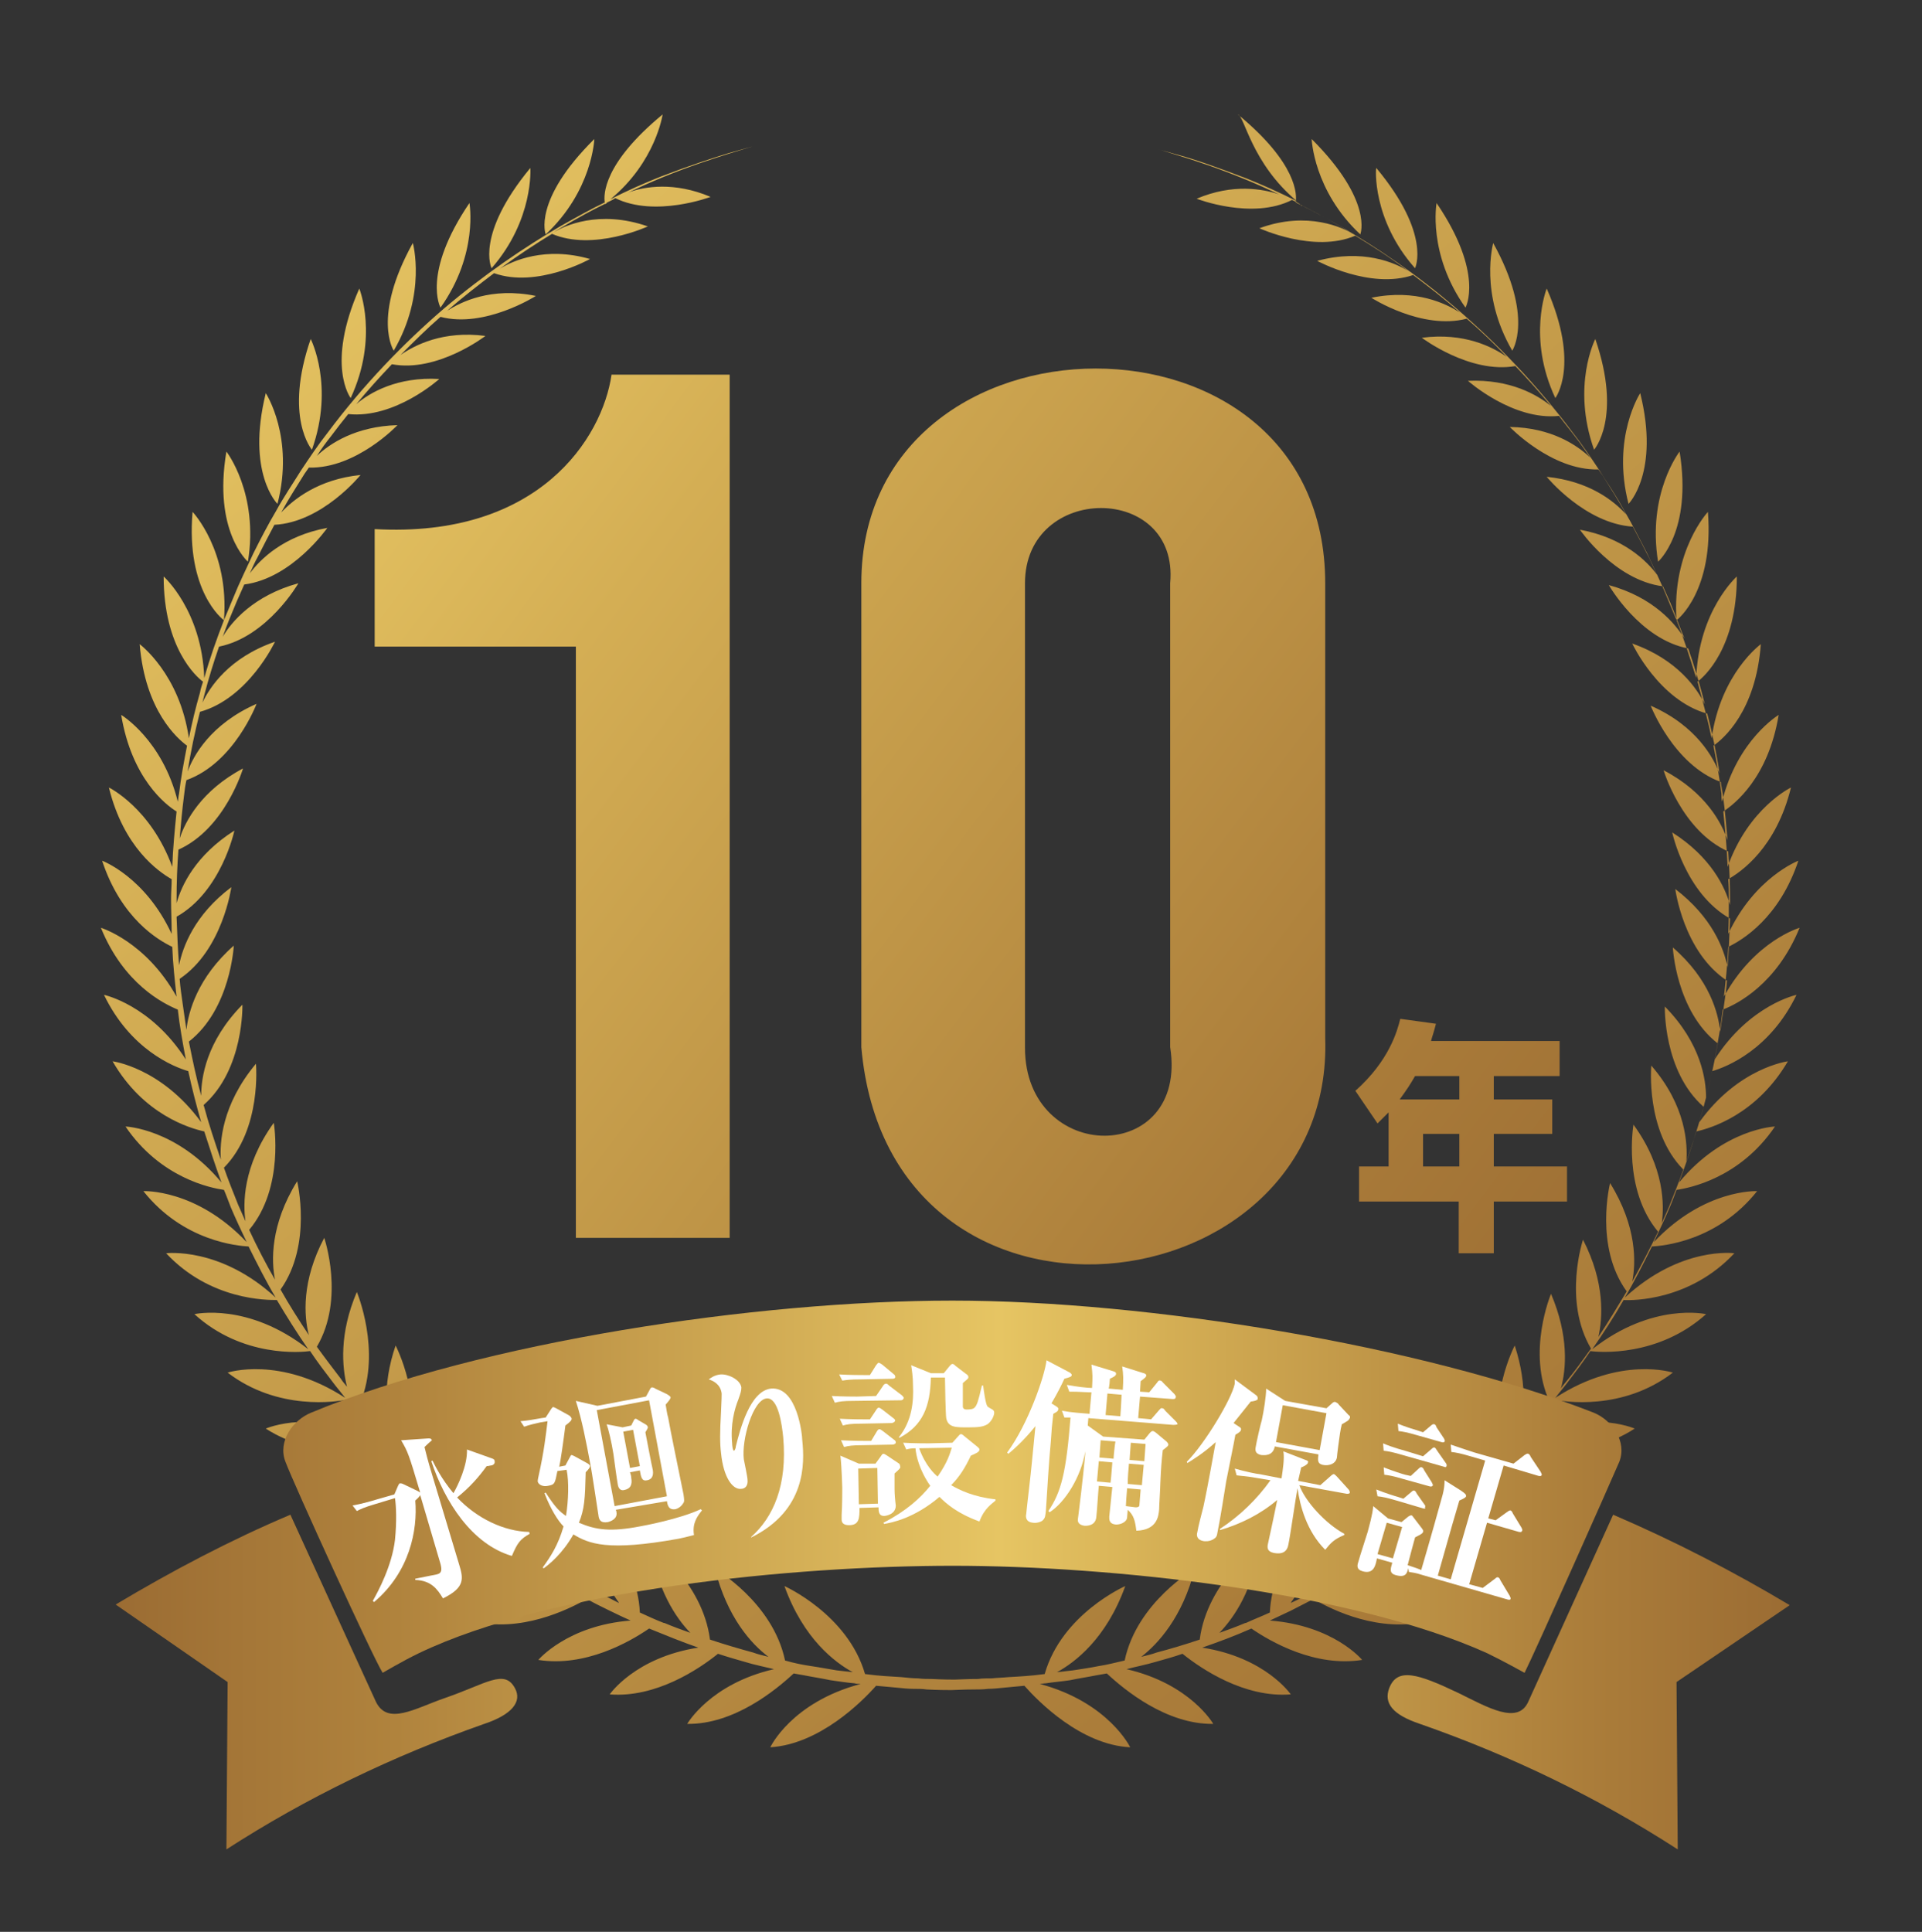 <?xml version="1.0" encoding="utf-8"?>
<!-- Generator: Adobe Illustrator 25.2.3, SVG Export Plug-In . SVG Version: 6.00 Build 0)  -->
<svg version="1.1" id="レイヤー_1" xmlns="http://www.w3.org/2000/svg" xmlns:xlink="http://www.w3.org/1999/xlink" x="0px"
	 y="0px" width="312.4px" height="314px" viewBox="0 0 312.4 314" style="enable-background:new 0 0 312.4 314;"
	 xml:space="preserve">
<rect x="0" y="0" width="312.4" height="314" fill="#333333" stroke="none"/>
<style type="text/css">
	.st0{clip-path:url(#SVGID_2_);fill:url(#SVGID_3_);}
	.st1{clip-path:url(#SVGID_5_);fill:url(#SVGID_6_);}
	.st2{clip-path:url(#SVGID_8_);fill:url(#SVGID_9_);}
	.st3{clip-path:url(#SVGID_11_);fill:url(#SVGID_12_);}
	.st4{clip-path:url(#SVGID_14_);fill:url(#SVGID_15_);}
	.st5{clip-path:url(#SVGID_17_);fill:url(#SVGID_18_);}
	.st6{clip-path:url(#SVGID_20_);fill:url(#SVGID_21_);}
	.st7{clip-path:url(#SVGID_23_);fill:url(#SVGID_24_);}
	.st8{clip-path:url(#SVGID_26_);fill:url(#SVGID_27_);}
	.st9{clip-path:url(#SVGID_29_);fill:url(#SVGID_30_);}
	.st10{clip-path:url(#SVGID_32_);fill:url(#SVGID_33_);}
	.st11{clip-path:url(#SVGID_35_);fill:url(#SVGID_36_);}
	.st12{clip-path:url(#SVGID_38_);fill:url(#SVGID_39_);}
	.st13{clip-path:url(#SVGID_41_);fill:url(#SVGID_42_);}
	.st14{clip-path:url(#SVGID_44_);fill:url(#SVGID_45_);}
	.st15{clip-path:url(#SVGID_47_);fill:url(#SVGID_48_);}
	.st16{clip-path:url(#SVGID_50_);fill:url(#SVGID_51_);}
	.st17{clip-path:url(#SVGID_53_);fill:url(#SVGID_54_);}
	.st18{clip-path:url(#SVGID_56_);fill:url(#SVGID_57_);}
	.st19{clip-path:url(#SVGID_59_);fill:url(#SVGID_60_);}
	.st20{clip-path:url(#SVGID_62_);fill:url(#SVGID_63_);}
	.st21{fill:#FFFFFF;}
</style>
<g>
	<g>
		<defs>
			<path id="SVGID_1_" d="M40.3,91.3c1.8-11.1-3.5-17.9-3.5-17.9C34.6,86.4,40.3,91.3,40.3,91.3"/>
		</defs>
		<clipPath id="SVGID_2_">
			<use xlink:href="#SVGID_1_"  style="overflow:visible;"/>
		</clipPath>
		
			<linearGradient id="SVGID_3_" gradientUnits="userSpaceOnUse" x1="-141.222" y1="572.607" x2="-140.085" y2="572.607" gradientTransform="matrix(213.462 246.087 246.087 -213.462 -110748.633 157040.281)">
			<stop  offset="0" style="stop-color:#E6C563"/>
			<stop  offset="0.216" style="stop-color:#D4AE54"/>
			<stop  offset="0.743" style="stop-color:#AB7D3A"/>
			<stop  offset="1" style="stop-color:#9B6C33"/>
		</linearGradient>
		<polygon class="st0" points="38.9,69.7 51,83.6 37.9,95 25.8,81.1 		"/>
	</g>
	<g>
		<defs>
			<path id="SVGID_4_" d="M45.1,81.9c2.8-10.8-1.9-18-1.9-18C40,76.9,45.1,81.9,45.1,81.9"/>
		</defs>
		<clipPath id="SVGID_5_">
			<use xlink:href="#SVGID_4_"  style="overflow:visible;"/>
		</clipPath>
		
			<linearGradient id="SVGID_6_" gradientUnits="userSpaceOnUse" x1="-141.221" y1="572.61" x2="-140.094" y2="572.61" gradientTransform="matrix(213.462 246.087 246.087 -213.462 -110741.633 157034.234)">
			<stop  offset="0" style="stop-color:#E6C563"/>
			<stop  offset="0.216" style="stop-color:#D4AE54"/>
			<stop  offset="0.743" style="stop-color:#AB7D3A"/>
			<stop  offset="1" style="stop-color:#9B6C33"/>
		</linearGradient>
		<polygon class="st1" points="44.5,60 56.8,74.2 43.4,85.8 31.1,71.6 		"/>
	</g>
	<g>
		<defs>
			<path id="SVGID_7_" d="M50.7,73.1c3.7-10.4-0.2-18-0.2-18C46.1,67.8,50.7,73.1,50.7,73.1"/>
		</defs>
		<clipPath id="SVGID_8_">
			<use xlink:href="#SVGID_7_"  style="overflow:visible;"/>
		</clipPath>
		
			<linearGradient id="SVGID_9_" gradientUnits="userSpaceOnUse" x1="-141.221" y1="572.614" x2="-140.091" y2="572.614" gradientTransform="matrix(213.462 246.087 246.087 -213.462 -110734.633 157028.062)">
			<stop  offset="0" style="stop-color:#E6C563"/>
			<stop  offset="0.216" style="stop-color:#D4AE54"/>
			<stop  offset="0.743" style="stop-color:#AB7D3A"/>
			<stop  offset="1" style="stop-color:#9B6C33"/>
		</linearGradient>
		<polygon class="st2" points="50.8,50.9 63.3,65.3 49.6,77.2 37.2,62.8 		"/>
	</g>
	<g>
		<defs>
			<path id="SVGID_10_" d="M57,64.7c4.6-9.9,1.4-17.8,1.4-17.8C52.9,59.4,57,64.7,57,64.7"/>
		</defs>
		<clipPath id="SVGID_11_">
			<use xlink:href="#SVGID_10_"  style="overflow:visible;"/>
		</clipPath>
		
			<linearGradient id="SVGID_12_" gradientUnits="userSpaceOnUse" x1="-141.22" y1="572.618" x2="-140.094" y2="572.618" gradientTransform="matrix(213.462 246.087 246.087 -213.462 -110727.633 157021.812)">
			<stop  offset="0" style="stop-color:#E6C563"/>
			<stop  offset="0.216" style="stop-color:#D4AE54"/>
			<stop  offset="0.743" style="stop-color:#AB7D3A"/>
			<stop  offset="1" style="stop-color:#9B6C33"/>
		</linearGradient>
		<polygon class="st3" points="57.8,42.6 70.4,57.1 56.6,69.1 44.1,54.6 		"/>
	</g>
	<g>
		<defs>
			<path id="SVGID_13_" d="M64,57c5.4-9.3,3.1-17.5,3.1-17.5C60.4,51.6,64,57,64,57"/>
		</defs>
		<clipPath id="SVGID_14_">
			<use xlink:href="#SVGID_13_"  style="overflow:visible;"/>
		</clipPath>
		
			<linearGradient id="SVGID_15_" gradientUnits="userSpaceOnUse" x1="-141.22" y1="572.621" x2="-140.096" y2="572.621" gradientTransform="matrix(213.462 246.087 246.087 -213.462 -110720.133 157015.516)">
			<stop  offset="0" style="stop-color:#E6C563"/>
			<stop  offset="0.216" style="stop-color:#D4AE54"/>
			<stop  offset="0.743" style="stop-color:#AB7D3A"/>
			<stop  offset="1" style="stop-color:#9B6C33"/>
		</linearGradient>
		<polygon class="st4" points="65.5,35.1 78.1,49.5 64.2,61.5 51.7,47.1 		"/>
	</g>
	<g>
		<defs>
			<path id="SVGID_16_" d="M71.6,50c6.2-8.7,4.7-17,4.7-17C68.5,44.5,71.6,50,71.6,50"/>
		</defs>
		<clipPath id="SVGID_17_">
			<use xlink:href="#SVGID_16_"  style="overflow:visible;"/>
		</clipPath>
		
			<linearGradient id="SVGID_18_" gradientUnits="userSpaceOnUse" x1="-141.221" y1="572.625" x2="-140.087" y2="572.625" gradientTransform="matrix(213.462 246.087 246.087 -213.462 -110713.133 157009.234)">
			<stop  offset="0" style="stop-color:#E6C563"/>
			<stop  offset="0.216" style="stop-color:#D4AE54"/>
			<stop  offset="0.743" style="stop-color:#AB7D3A"/>
			<stop  offset="1" style="stop-color:#9B6C33"/>
		</linearGradient>
		<polygon class="st5" points="73.8,28.4 86.2,42.7 72.5,54.6 60.1,40.3 		"/>
	</g>
	<g>
		<defs>
			<path id="SVGID_19_" d="M79.9,43.6c6.9-7.9,6.3-16.3,6.3-16.3C77.2,38.2,79.9,43.6,79.9,43.6"/>
		</defs>
		<clipPath id="SVGID_20_">
			<use xlink:href="#SVGID_19_"  style="overflow:visible;"/>
		</clipPath>
		
			<linearGradient id="SVGID_21_" gradientUnits="userSpaceOnUse" x1="-141.221" y1="572.628" x2="-140.095" y2="572.628" gradientTransform="matrix(213.462 246.087 246.087 -213.462 -110705.633 157002.984)">
			<stop  offset="0" style="stop-color:#E6C563"/>
			<stop  offset="0.216" style="stop-color:#D4AE54"/>
			<stop  offset="0.743" style="stop-color:#AB7D3A"/>
			<stop  offset="1" style="stop-color:#9B6C33"/>
		</linearGradient>
		<polygon class="st6" points="82.7,22.6 94.9,36.6 81.3,48.4 69.1,34.3 		"/>
	</g>
	<g>
		<defs>
			<path id="SVGID_22_" d="M88.7,38.1c7.6-7.1,7.9-15.5,7.9-15.5C86.5,32.6,88.7,38.1,88.7,38.1"/>
		</defs>
		<clipPath id="SVGID_23_">
			<use xlink:href="#SVGID_22_"  style="overflow:visible;"/>
		</clipPath>
		
			<linearGradient id="SVGID_24_" gradientUnits="userSpaceOnUse" x1="-141.221" y1="572.631" x2="-140.091" y2="572.631" gradientTransform="matrix(213.462 246.087 246.087 -213.462 -110698.633 156996.812)">
			<stop  offset="0" style="stop-color:#E6C563"/>
			<stop  offset="0.216" style="stop-color:#D4AE54"/>
			<stop  offset="0.743" style="stop-color:#AB7D3A"/>
			<stop  offset="1" style="stop-color:#9B6C33"/>
		</linearGradient>
		<polygon class="st7" points="92.3,17.6 104.3,31.4 90.9,43.1 78.8,29.2 		"/>
	</g>
	<g>
		<defs>
			<path id="SVGID_25_" d="M269.5,91.3c0,0,5.6-4.9,3.5-17.9C273,73.4,267.7,80.2,269.5,91.3"/>
		</defs>
		<clipPath id="SVGID_26_">
			<use xlink:href="#SVGID_25_"  style="overflow:visible;"/>
		</clipPath>
		
			<linearGradient id="SVGID_27_" gradientUnits="userSpaceOnUse" x1="-141.224" y1="572.67" x2="-140.088" y2="572.67" gradientTransform="matrix(213.462 246.087 246.087 -213.462 -110631.133 156938.312)">
			<stop  offset="0" style="stop-color:#E6C563"/>
			<stop  offset="0.216" style="stop-color:#D4AE54"/>
			<stop  offset="0.743" style="stop-color:#AB7D3A"/>
			<stop  offset="1" style="stop-color:#9B6C33"/>
		</linearGradient>
		<polygon class="st8" points="272,69.7 284,83.6 270.9,95 258.8,81.1 		"/>
	</g>
	<g>
		<defs>
			<path id="SVGID_28_" d="M264.7,81.9c0,0,5.1-5.1,1.9-18C266.6,63.9,261.9,71.1,264.7,81.9"/>
		</defs>
		<clipPath id="SVGID_29_">
			<use xlink:href="#SVGID_28_"  style="overflow:visible;"/>
		</clipPath>
		
			<linearGradient id="SVGID_30_" gradientUnits="userSpaceOnUse" x1="-141.22" y1="572.671" x2="-140.093" y2="572.671" gradientTransform="matrix(213.462 246.087 246.087 -213.462 -110630.133 156937.203)">
			<stop  offset="0" style="stop-color:#E6C563"/>
			<stop  offset="0.216" style="stop-color:#D4AE54"/>
			<stop  offset="0.743" style="stop-color:#AB7D3A"/>
			<stop  offset="1" style="stop-color:#9B6C33"/>
		</linearGradient>
		<polygon class="st9" points="266.4,60 278.8,74.2 265.3,85.8 253,71.6 		"/>
	</g>
	<g>
		<defs>
			<path id="SVGID_31_" d="M259.1,73.1c0,0,4.6-5.2,0.2-18C259.3,55.1,255.4,62.7,259.1,73.1"/>
		</defs>
		<clipPath id="SVGID_32_">
			<use xlink:href="#SVGID_31_"  style="overflow:visible;"/>
		</clipPath>
		
			<linearGradient id="SVGID_33_" gradientUnits="userSpaceOnUse" x1="-141.221" y1="572.671" x2="-140.091" y2="572.671" gradientTransform="matrix(213.462 246.087 246.087 -213.462 -110629.133 156936.641)">
			<stop  offset="0" style="stop-color:#E6C563"/>
			<stop  offset="0.216" style="stop-color:#D4AE54"/>
			<stop  offset="0.743" style="stop-color:#AB7D3A"/>
			<stop  offset="1" style="stop-color:#9B6C33"/>
		</linearGradient>
		<polygon class="st10" points="260.2,50.9 272.7,65.3 259,77.2 246.5,62.8 		"/>
	</g>
	<g>
		<defs>
			<path id="SVGID_34_" d="M252.8,64.7c0,0,4.1-5.3-1.4-17.8C251.4,46.9,248.2,54.9,252.8,64.7"/>
		</defs>
		<clipPath id="SVGID_35_">
			<use xlink:href="#SVGID_34_"  style="overflow:visible;"/>
		</clipPath>
		
			<linearGradient id="SVGID_36_" gradientUnits="userSpaceOnUse" x1="-141.224" y1="572.671" x2="-140.087" y2="572.671" gradientTransform="matrix(213.462 246.087 246.087 -213.462 -110629.133 156936.641)">
			<stop  offset="0" style="stop-color:#E6C563"/>
			<stop  offset="0.216" style="stop-color:#D4AE54"/>
			<stop  offset="0.743" style="stop-color:#AB7D3A"/>
			<stop  offset="1" style="stop-color:#9B6C33"/>
		</linearGradient>
		<polygon class="st11" points="253.2,42.6 265.8,57.1 252,69.1 239.4,54.6 		"/>
	</g>
	<g>
		<defs>
			<path id="SVGID_37_" d="M245.8,57c0,0,3.6-5.4-3.1-17.5C242.7,39.6,240.4,47.7,245.8,57"/>
		</defs>
		<clipPath id="SVGID_38_">
			<use xlink:href="#SVGID_37_"  style="overflow:visible;"/>
		</clipPath>
		
			<linearGradient id="SVGID_39_" gradientUnits="userSpaceOnUse" x1="-141.219" y1="572.672" x2="-140.095" y2="572.672" gradientTransform="matrix(213.462 246.087 246.087 -213.462 -110630.133 156937.203)">
			<stop  offset="0" style="stop-color:#E6C563"/>
			<stop  offset="0.216" style="stop-color:#D4AE54"/>
			<stop  offset="0.743" style="stop-color:#AB7D3A"/>
			<stop  offset="1" style="stop-color:#9B6C33"/>
		</linearGradient>
		<polygon class="st12" points="245.6,35.1 258.1,49.5 244.3,61.5 231.8,47.1 		"/>
	</g>
	<g>
		<defs>
			<path id="SVGID_40_" d="M238.2,50c0,0,3.1-5.5-4.7-17C233.5,33,232,41.3,238.2,50"/>
		</defs>
		<clipPath id="SVGID_41_">
			<use xlink:href="#SVGID_40_"  style="overflow:visible;"/>
		</clipPath>
		
			<linearGradient id="SVGID_42_" gradientUnits="userSpaceOnUse" x1="-141.223" y1="572.671" x2="-140.088" y2="572.671" gradientTransform="matrix(213.462 246.087 246.087 -213.462 -110631.133 156938.328)">
			<stop  offset="0" style="stop-color:#E6C563"/>
			<stop  offset="0.216" style="stop-color:#D4AE54"/>
			<stop  offset="0.743" style="stop-color:#AB7D3A"/>
			<stop  offset="1" style="stop-color:#9B6C33"/>
		</linearGradient>
		<polygon class="st13" points="237.3,28.4 249.7,42.7 236,54.6 223.6,40.3 		"/>
	</g>
	<g>
		<defs>
			<path id="SVGID_43_" d="M230,43.6c0,0,2.7-5.5-6.3-16.3C223.6,27.3,223,35.7,230,43.6"/>
		</defs>
		<clipPath id="SVGID_44_">
			<use xlink:href="#SVGID_43_"  style="overflow:visible;"/>
		</clipPath>
		
			<linearGradient id="SVGID_45_" gradientUnits="userSpaceOnUse" x1="-141.219" y1="572.671" x2="-140.093" y2="572.671" gradientTransform="matrix(213.462 246.087 246.087 -213.462 -110633.133 156940)">
			<stop  offset="0" style="stop-color:#E6C563"/>
			<stop  offset="0.216" style="stop-color:#D4AE54"/>
			<stop  offset="0.743" style="stop-color:#AB7D3A"/>
			<stop  offset="1" style="stop-color:#9B6C33"/>
		</linearGradient>
		<polygon class="st14" points="228.5,22.6 240.7,36.6 227.1,48.4 214.9,34.3 		"/>
	</g>
	<g>
		<defs>
			<path id="SVGID_46_" d="M221.1,38.1c0,0,2.2-5.4-7.9-15.5C213.2,22.6,213.5,31,221.1,38.1"/>
		</defs>
		<clipPath id="SVGID_47_">
			<use xlink:href="#SVGID_46_"  style="overflow:visible;"/>
		</clipPath>
		
			<linearGradient id="SVGID_48_" gradientUnits="userSpaceOnUse" x1="-141.221" y1="572.669" x2="-140.092" y2="572.669" gradientTransform="matrix(213.462 246.087 246.087 -213.462 -110635.633 156942.266)">
			<stop  offset="0" style="stop-color:#E6C563"/>
			<stop  offset="0.216" style="stop-color:#D4AE54"/>
			<stop  offset="0.743" style="stop-color:#AB7D3A"/>
			<stop  offset="1" style="stop-color:#9B6C33"/>
		</linearGradient>
		<polygon class="st15" points="219,17.6 231,31.4 217.5,43.1 205.5,29.2 		"/>
	</g>
	<g>
		<defs>
			<path id="SVGID_49_" d="M187.7,24L187.7,24 M210.8,32.7c-3-1.5-5.7-2.7-8.2-3.7c-4.7-1.8-8.4-3.1-11-3.8
				c-2.6-0.7-3.9-1.1-3.9-1.1c0,0,1.4,0.4,3.9,1.2c2.6,0.8,6.3,2,10.9,3.9c1.7,0.7,3.5,1.5,5.4,2.4c-2.6-0.9-7.5-1.8-13.4,0.7
				c0,0,9,3.5,15.5,0.2c0.4,0.2,0.9,0.4,1.3,0.7c0.1,0.1,0.2,0.2,0.3,0.3c0,0,0,0,0-0.1c2.2,1.1,4.6,2.4,7,3.8
				c0.4,0.2,0.8,0.5,1.3,0.8c-1.5-0.9-7.3-3.8-15.2-0.9c0,0,8.9,4.1,15.6,1.2c0,0-0.1-0.1-0.2-0.1c2.8,1.7,5.8,3.6,8.7,5.8
				c-2.1-1.3-7.3-3.6-14.7-1.6c0,0,8.6,4.7,15.6,2.3c2.5,1.9,5.1,3.9,7.6,6.1c-2.2-1.4-7.1-3.9-14.4-2.4c0,0,8.2,5.3,15.5,3.4
				c2.2,1.9,4.4,4,6.5,6.2c-2.3-1.6-6.9-4-13.8-3.1c0,0,7.8,5.9,15.2,4.6c2,2.1,3.9,4.2,5.8,6.5c-2.2-1.8-6.6-4.4-13.5-4.1
				c0,0,7.3,6.5,14.8,5.7c0.9,1.2,1.9,2.4,2.8,3.6c0.8,1,1.5,2.1,2.3,3.2c-2.1-2-6.3-4.9-13.1-5c0,0,6.8,7.1,14.4,6.9
				c0.2,0.3,0.5,0.7,0.7,1c1.3,2.1,2.6,4.1,3.8,6.3c-2-2.2-6-5.4-12.9-6.1c0,0,6.2,7.6,14,8.1c0.9,1.7,1.8,3.4,2.7,5.2
				c0.4,0.9,0.8,1.8,1.3,2.7c-1.7-2.3-5.5-6.1-12.6-7.4c0,0,5.6,8.2,13.5,9.2c0.4,0.9,0.8,1.8,1.2,2.7c0.8,1.9,1.5,3.9,2.3,5.8
				c-1.5-2.4-5-6.7-12.3-8.7c0,0,5,8.8,12.9,10.3c0.9,2.6,1.7,5.2,2.4,7.9c0.1,0.4,0.2,0.8,0.3,1.2c-1.2-2.5-4.4-7.3-11.8-9.9
				c0,0,4.3,9.2,12.2,11.4c0.8,3.2,1.5,6.4,2,9.7c-1-2.5-3.7-7.7-11.2-11c0,0,3.7,9.6,11.4,12.4c0.1,0.9,0.3,1.7,0.4,2.6
				c0.3,2.3,0.5,4.6,0.7,6.9c-0.9-2.7-3.5-7.8-10.4-11.4c0,0,2.9,9.8,10.5,13.2c0.2,2.7,0.3,5.4,0.3,8.1c0,0.2,0,0.4,0,0.6
				c-0.8-2.9-3.1-7.8-9.4-11.8c0,0,2.1,9.9,9.4,14c-0.1,2.6-0.2,5.2-0.4,7.9c-0.6-3-2.5-8.1-8.5-12.7c0,0,1.3,10.2,8.4,14.9
				c-0.1,1.4-0.3,2.7-0.5,4.1c-0.2,1.4-0.4,2.8-0.6,4.2c-0.3-3-1.7-8.5-7.7-13.7c0,0,0.5,10.3,7.3,15.6c-0.5,3-1.2,5.9-1.9,8.8
				c0-2.9-0.8-8.8-6.7-14.8c0,0-0.3,10.5,6.3,16.3c-0.8,3-1.8,6-2.8,8.9c0.2-2.8,0-9-5.7-15.6c0,0-1,10.6,5.2,16.9
				c-0.7,2-1.5,4-2.3,6c-0.4,0.9-0.8,1.8-1.2,2.7c0.4-2.8,0.5-9-4.6-16c0,0-1.8,10.5,4,17.4c-1.3,2.7-2.7,5.4-4.2,8.1
				c0.6-3,0.8-8.9-3.6-16c0,0-2.6,10.3,2.7,17.6c-1.5,2.5-3,5-4.6,7.4c0.7-3.1,1.1-8.8-2.5-15.8c0,0-3.3,9.9,1.3,17.7
				c-1.3,1.8-2.5,3.5-3.9,5.2c-0.3,0.4-0.7,0.8-1,1.3c0.9-3.2,1.3-8.6-1.6-15.4c0,0-4,9.5-0.2,17.6c-0.7,0.9-1.5,1.7-2.2,2.6
				l-1.3,1.5l-1.3,1.4c-0.1,0.1-0.3,0.3-0.4,0.4c1-3.2,1.7-8.4-0.5-15.1c0,0-4.7,9-1.7,17.4c0,0,0,0,0,0c-1.8,1.8-3.7,3.5-5.6,5.2
				c1.2-3.2,2.2-8.1,0.6-14.8c0,0-5.4,8.5-3.3,17.1c-1,0.8-2,1.6-3,2.4c-1,0.8-2,1.5-3,2.3c1.5-3.1,2.8-7.9,1.8-14.5
				c0,0-6.1,7.9-4.9,16.7c-2.2,1.5-4.4,2.9-6.6,4.3c1.7-3,3.5-7.7,3.1-14.4c0,0-6.8,7.3-6.4,16.3c-2.5,1.4-4.9,2.7-7.3,3.8
				c0,0,0,0-0.1,0c2.1-2.8,4.4-7.4,4.7-14.4c0,0-7.7,6.8-8.1,16c-1.3,0.6-2.6,1.1-3.9,1.7c0,0-0.1,0-0.1,0c0,0,0,0,0,0
				c-1.4,0.6-2.8,1.1-4.2,1.6c2.4-2.5,5.5-7,6.5-14.4c0,0-8.5,6.1-9.7,15.5c-2.4,0.8-4.7,1.5-7,2.1c-0.8,0.3-1.7,0.5-2.5,0.7
				c2.7-2.1,6.7-6.4,8.7-14.3c0,0-9.4,5.4-11.4,14.9c-1.4,0.3-2.8,0.7-4.2,0.9c-1.5,0.3-2.9,0.5-4.2,0.7c-0.9,0.1-1.7,0.2-2.6,0.3
				c2.9-1.6,8-5.4,11.1-14c0,0-10.3,4.5-13.1,14.3c-2.2,0.3-4.1,0.4-5.9,0.5c-1,0.1-1.8,0.1-2.7,0.2c-0.8,0-1.6,0-2.2,0.1
				c-2,0-3.3,0.1-3.8,0.1c-0.5,0-1.8,0-3.8-0.1c-0.7,0-1.4,0-2.2-0.1c-0.8,0-1.7-0.1-2.7-0.2c-1.7-0.1-3.7-0.2-5.9-0.5
				c-2.8-9.7-13.1-14.3-13.1-14.3c3.1,8.6,8.2,12.4,11.1,14c-0.8-0.1-1.7-0.2-2.6-0.3c-1.3-0.2-2.8-0.5-4.2-0.7
				c-1.4-0.2-2.8-0.5-4.2-0.9c-2-9.5-11.4-14.9-11.4-14.9c2,7.9,5.9,12.2,8.7,14.3c-0.8-0.2-1.7-0.4-2.5-0.7c-2.2-0.6-4.6-1.3-7-2.1
				c-1.2-9.4-9.7-15.5-9.7-15.5c1.1,7.4,4.1,11.9,6.5,14.4c-1.4-0.5-2.8-1-4.2-1.6c0,0,0,0,0,0c0,0-0.1,0-0.1,0
				c-1.3-0.5-2.6-1.1-3.9-1.7c-0.4-9.2-8.1-16-8.1-16c0.3,7,2.7,11.7,4.7,14.4c0,0,0,0-0.1,0c-2.4-1.2-4.9-2.5-7.3-3.8
				c0.4-9-6.4-16.3-6.4-16.3c-0.4,6.7,1.4,11.4,3.1,14.4c-2.2-1.3-4.4-2.7-6.5-4.3c1.2-8.8-4.9-16.7-4.9-16.7
				c-1,6.6,0.3,11.4,1.8,14.5c-1-0.7-2-1.5-3-2.3c-1-0.8-2-1.6-3-2.4c2.1-8.7-3.3-17.1-3.3-17.1c-1.6,6.6-0.6,11.6,0.6,14.8
				c-1.9-1.7-3.7-3.4-5.6-5.2l0,0c3-8.4-1.7-17.4-1.7-17.4c-2.3,6.7-1.5,11.9-0.5,15.1c-0.1-0.1-0.3-0.3-0.4-0.4l-1.3-1.4l-1.3-1.5
				c-0.7-0.9-1.5-1.7-2.2-2.6C62,219.5,58,210,58,210c-2.9,6.8-2.4,12.2-1.6,15.4c-0.3-0.4-0.7-0.8-1-1.3c-1.3-1.7-2.6-3.4-3.9-5.2
				c4.6-7.8,1.2-17.7,1.2-17.7c-3.7,7-3.3,12.7-2.5,15.8c-1.6-2.4-3.2-4.9-4.6-7.4c5.2-7.3,2.7-17.6,2.7-17.6
				c-4.4,7.1-4.2,13-3.6,16c-1.5-2.6-2.9-5.3-4.2-8.1c5.8-6.9,4-17.4,4-17.4c-5.1,7.1-5,13.2-4.6,16c-0.4-0.9-0.8-1.8-1.2-2.7
				c-0.8-2-1.6-4-2.3-6c6.2-6.3,5.2-16.9,5.2-16.9c-5.6,6.7-5.9,12.9-5.7,15.6c-1-2.9-2-5.9-2.8-8.9c6.6-5.8,6.3-16.3,6.3-16.3
				c-5.9,6-6.7,11.9-6.7,14.8c-0.8-2.9-1.4-5.8-2-8.8c6.8-5.3,7.3-15.6,7.3-15.6c-5.9,5.2-7.4,10.8-7.7,13.7
				c-0.2-1.4-0.4-2.8-0.6-4.2c-0.2-1.4-0.4-2.7-0.5-4.1c7-4.7,8.4-14.9,8.4-14.9c-6,4.5-7.9,9.7-8.5,12.7c-0.2-2.6-0.3-5.2-0.4-7.9
				c7.3-4.1,9.4-14,9.4-14c-6.3,4-8.6,8.9-9.4,11.8c0-0.2,0-0.4,0-0.6c0-2.7,0.1-5.4,0.3-8.1c7.6-3.4,10.5-13.2,10.5-13.2
				c-6.8,3.6-9.4,8.6-10.3,11.4c0.2-2.3,0.4-4.6,0.7-6.9c0.1-0.9,0.2-1.7,0.4-2.6c7.8-2.8,11.4-12.4,11.4-12.4
				c-7.5,3.3-10.3,8.5-11.2,11c0.5-3.3,1.2-6.5,2-9.7c7.9-2.2,12.2-11.4,12.2-11.4c-7.5,2.6-10.6,7.4-11.8,9.9
				c0.1-0.4,0.2-0.8,0.3-1.2c0.7-2.7,1.5-5.3,2.4-7.9c7.9-1.6,12.9-10.3,12.9-10.3c-7.3,2-10.9,6.3-12.3,8.7c0.7-2,1.5-3.9,2.3-5.8
				c0.4-0.9,0.8-1.8,1.2-2.7c7.8-1,13.5-9.2,13.5-9.2c-7.1,1.3-10.9,5.1-12.6,7.4c0.4-0.9,0.8-1.8,1.3-2.7c0.9-1.8,1.8-3.5,2.7-5.2
				c7.8-0.4,14-8.1,14-8.1c-6.9,0.7-10.9,4-12.9,6.1c1.2-2.2,2.5-4.2,3.8-6.3c0.2-0.3,0.5-0.7,0.7-1c7.7,0.2,14.4-6.9,14.4-6.9
				c-6.8,0.2-11,3-13.1,5c0.7-1.1,1.5-2.2,2.3-3.2c0.9-1.2,1.9-2.5,2.8-3.6c7.6,0.8,14.8-5.7,14.8-5.7c-6.8-0.4-11.3,2.2-13.5,4.1
				c1.9-2.3,3.8-4.4,5.8-6.5c7.4,1.4,15.2-4.6,15.2-4.6c-6.9-0.9-11.5,1.5-13.8,3.1c2.2-2.2,4.3-4.3,6.5-6.2
				c7.2,1.9,15.5-3.4,15.5-3.4c-7.3-1.5-12.2,1-14.4,2.4c2.5-2.2,5.1-4.2,7.6-6.1c7,2.5,15.6-2.3,15.6-2.3
				c-7.3-2.1-12.6,0.3-14.7,1.6c3-2.2,5.9-4.1,8.7-5.8c-0.1,0.1-0.2,0.1-0.2,0.1c6.7,2.9,15.6-1.2,15.6-1.2c-8-2.8-13.7,0-15.2,0.9
				c0.4-0.3,0.8-0.5,1.3-0.8c2.4-1.4,4.7-2.7,7-3.8c0,0.1,0,0.1,0,0.1c0.1-0.1,0.2-0.2,0.3-0.3c0.4-0.2,0.9-0.4,1.3-0.7
				c6.5,3.2,15.5-0.2,15.5-0.2c-5.9-2.5-10.8-1.7-13.4-0.7c1.9-0.9,3.7-1.7,5.4-2.4c4.6-1.9,8.4-3.1,10.9-3.9
				c2.6-0.8,3.9-1.2,3.9-1.2s-1.4,0.4-3.9,1.1c-2.6,0.8-6.3,2-11,3.8c-2.5,1-5.3,2.2-8.2,3.7c7.4-6.1,8.5-13.8,8.5-13.8
				c-9.7,8-9.6,13.1-9.4,14.3c-2.3,1.1-4.6,2.4-7.1,3.8c-6,3.5-12.5,7.9-19.1,13.5c-6.5,5.6-13,12.3-18.9,20.2
				c-1.5,1.9-2.9,4-4.3,6.1c-1.3,2.1-2.8,4.3-4,6.5c-1.3,2.2-2.5,4.5-3.7,6.9c-1.1,2.4-2.3,4.8-3.3,7.3c-0.5,1.2-1,2.4-1.5,3.6
				c0.9-11.3-5.1-17.6-5.1-17.6c-1.1,12.9,4.9,17.5,5.1,17.6c-1.2,3.1-2.3,6.2-3.2,9.4c-0.4-11-6.6-16.5-6.6-16.5
				c0,11.6,5.3,16.3,6.4,17.1c-0.2,0.6-0.4,1.2-0.5,1.8c-0.7,2.4-1.3,4.9-1.8,7.4c-1.5-10.5-8-15.3-8-15.3
				c0.9,10.9,6.2,15.4,7.7,16.5c-0.5,2.6-1,5.2-1.3,7.8c-0.1,0.4-0.1,0.8-0.2,1.3c-2.5-10.1-9.2-14.1-9.2-14.1
				c1.7,10.3,7.2,14.6,9,15.7c-0.3,3-0.6,6-0.7,9c-3.5-9.6-10.3-12.9-10.3-12.9c2.4,9.8,8.1,13.7,10.2,14.9c0,1.1-0.1,2.1-0.1,3.2
				c0,1.9,0.1,3.8,0.1,5.7c-4.3-9.3-11.3-11.9-11.3-11.9c3.1,9.4,9.1,12.9,11.4,14c0.1,2.7,0.4,5.4,0.7,8.1
				c-5-9-12.3-11.2-12.3-11.2c3.7,9.1,10.1,12.3,12.5,13.3c0.3,2.7,0.8,5.4,1.3,8.1c-5.7-8.9-13.3-10.5-13.3-10.5
				c4.3,8.9,11.3,11.7,13.7,12.4c0.6,2.8,1.3,5.5,2.1,8.3c-6.5-8.9-14.4-9.9-14.4-9.9c5,8.7,12.6,10.9,14.9,11.4
				c0.9,2.8,1.8,5.6,2.8,8.3c-7.3-8.8-15.6-9.1-15.6-9.1c5.7,8.4,13.9,10,16,10.3c0.4,0.9,0.7,1.8,1.1,2.8c0.8,1.9,1.7,3.8,2.6,5.7
				c-8.2-8.7-16.8-8.3-16.8-8.3c6.5,8.2,15.4,8.9,17.1,9c1.4,2.8,2.8,5.6,4.4,8.3c-9-8.3-17.8-7.2-17.8-7.2c7.2,7.7,16.5,7.6,18,7.6
				c1.6,2.7,3.3,5.4,5.1,8c-9.8-7.7-18.5-5.7-18.5-5.7c7.8,7.1,17.4,6.2,18.8,6c1.2,1.8,2.5,3.5,3.8,5.2c0.6,0.8,1.3,1.6,1.9,2.4
				c-10.6-6.9-19.1-4.1-19.1-4.1c8.2,6.3,17.9,4.7,19.3,4.4c0.1,0.1,0.2,0.3,0.3,0.4c0.9,1,1.7,2,2.6,3l1.3,1.5l1.4,1.4
				c0.2,0.2,0.4,0.4,0.5,0.6c-11.1-5.8-19.2-2.2-19.2-2.2c8.4,5.4,17.8,3.2,19.6,2.7c0.6,0.6,1.1,1.2,1.7,1.8c1.5,1.5,3,2.9,4.5,4.3
				c-11.3-4.3-18.7-0.2-18.7-0.2c8.3,4.4,17.2,1.8,19.6,1c1.1,1,2.3,2,3.4,3l0,0v0c0.8,0.7,1.6,1.4,2.5,2c0.2,0.1,0.3,0.3,0.5,0.4
				c-11.3-3-18,1.7-18,1.7c8.2,3.5,16.7,0.5,19.5-0.6c1.5,1.1,2.9,2.2,4.4,3.2c0.2,0.2,0.3,0.4,0.3,0.4c0,0,0-0.1,0-0.1
				c0.6,0.4,1.2,0.8,1.8,1.3c-11.1-1.6-17.2,3.5-17.2,3.5c8,2.7,16.1-0.7,19.1-2.2c2,1.3,4,2.5,6,3.7c0.1,0.1,0.2,0.2,0.2,0.2
				c0,0,0,0,0-0.1c0.2,0.1,0.3,0.2,0.5,0.3c-10.7-0.3-16,5-16,5c7.7,1.9,15.3-1.8,18.5-3.6c1.2,0.7,2.5,1.3,3.7,1.9
				c1.2,0.6,2.3,1.1,3.4,1.6c-10.3,0.8-15,6.4-15,6.4c7.6,1.2,14.8-2.9,18-5.1c2.7,1.1,5.4,2.2,8,3.1c-10.3,1.6-14.4,7.6-14.4,7.6
				c7.5,0.6,14.5-4.1,17.6-6.6c1.5,0.5,2.9,0.9,4.3,1.3c1.6,0.5,3.2,0.8,4.8,1.2c-10.4,2.4-14.1,8.9-14.1,8.9
				c7.6,0.1,14.4-5.5,17.3-8.2c0.6,0.1,1.1,0.2,1.7,0.3c1.5,0.3,2.9,0.5,4.3,0.8c1.4,0.2,2.7,0.4,3.9,0.5c0.3,0.1,0.7,0.1,1,0.1
				c-11.3,3-14.7,10.3-14.7,10.3c8-0.5,14.9-7.4,17.2-10c1.2,0.1,2.2,0.2,3.3,0.3c1,0.1,1.9,0.2,2.7,0.2c0.8,0,1.6,0,2.2,0.1
				c1.9,0.1,3.1,0.1,3.7,0.1v0c0,0,0.1,0,0.2,0s0.2,0,0.2,0v0c0.6,0,1.8-0.1,3.7-0.1c0.7,0,1.4,0,2.2-0.1c0.8,0,1.7-0.1,2.7-0.2
				c1-0.1,2.1-0.2,3.2-0.3c2.3,2.6,9.2,9.6,17.2,10c0,0-3.5-7.3-14.7-10.3c0.3,0,0.7-0.1,1-0.1c1.2-0.2,2.6-0.3,3.9-0.5
				c1.4-0.3,2.8-0.5,4.3-0.8c0.5-0.1,1.1-0.2,1.7-0.3c2.9,2.7,9.7,8.3,17.3,8.2c0,0-3.7-6.5-14.1-8.9c1.5-0.4,3.1-0.7,4.8-1.2
				c1.4-0.4,2.9-0.8,4.3-1.3c3.1,2.5,10.1,7.2,17.6,6.6c0,0-4.1-6-14.4-7.6c2.6-0.9,5.3-1.9,8-3.1c3.2,2.2,10.4,6.3,18,5.1
				c0,0-4.6-5.6-15-6.4c1.1-0.5,2.3-1.1,3.4-1.6c1.2-0.6,2.5-1.3,3.7-1.9c3.2,1.9,10.8,5.5,18.5,3.6c0,0-5.3-5.3-16-5
				c0.2-0.1,0.3-0.2,0.5-0.3c0,0,0,0,0,0.1c0,0,0.1-0.1,0.2-0.2c2-1.1,4-2.4,6-3.7c3,1.5,11.1,4.9,19.1,2.2c0,0-6.1-5.1-17.2-3.5
				c0.6-0.4,1.2-0.8,1.8-1.3c0,0,0,0.1,0,0.1c0,0,0.1-0.1,0.3-0.4c1.5-1,3-2.1,4.4-3.2c2.7,1.1,11.3,4.1,19.5,0.6
				c0,0-6.8-4.7-18-1.7c0.2-0.1,0.4-0.3,0.5-0.4c0.8-0.6,1.6-1.3,2.5-2v0c0,0,0,0,0,0c1.2-1,2.3-2,3.4-3c2.4,0.8,11.4,3.4,19.6-1
				c0,0-7.5-4.2-18.7,0.2c1.5-1.4,3-2.8,4.5-4.3c0.6-0.6,1.1-1.2,1.7-1.8c1.8,0.5,11.3,2.7,19.6-2.7c0,0-8.1-3.6-19.2,2.2
				c0.2-0.2,0.4-0.4,0.5-0.6l1.4-1.4l1.3-1.5c0.9-1,1.7-2,2.6-3c0.1-0.1,0.2-0.3,0.3-0.4c1.5,0.3,11.1,1.9,19.3-4.4
				c0,0-8.5-2.8-19.1,4.1c0.6-0.8,1.3-1.6,1.9-2.4c1.3-1.7,2.6-3.4,3.8-5.2c1.4,0.2,11,1,18.8-6c0,0-8.7-2-18.5,5.7
				c1.8-2.6,3.5-5.2,5.1-8c1.5,0.1,10.8,0.1,18-7.6c0,0-8.7-1.2-17.8,7.2c1.6-2.7,3-5.5,4.4-8.3c1.7-0.1,10.6-0.8,17.1-9
				c0,0-8.6-0.4-16.8,8.3c0.9-1.9,1.8-3.8,2.6-5.7c0.4-0.9,0.7-1.8,1.1-2.8c2.1-0.3,10.3-1.9,16-10.3c0,0-8.3,0.3-15.6,9.1
				c1-2.7,2-5.5,2.8-8.3c2.3-0.5,9.8-2.7,14.9-11.4c0,0-8,1-14.4,9.9c0.8-2.7,1.5-5.5,2.1-8.3c2.4-0.7,9.4-3.5,13.7-12.4
				c0,0-7.6,1.6-13.3,10.5c0.5-2.7,1-5.4,1.3-8.1c2.4-0.9,8.8-4.2,12.5-13.3c0,0-7.3,2.1-12.3,11.2c0.3-2.7,0.6-5.4,0.7-8.1
				c2.3-1.1,8.3-4.7,11.4-14c0,0-7.1,2.7-11.4,11.9c0.1-1.9,0.1-3.8,0.1-5.7c0-1.1,0-2.1-0.1-3.2c2.1-1.2,7.8-5.1,10.2-14.9
				c0,0-6.9,3.3-10.3,12.9c-0.1-3-0.4-6-0.7-9c1.8-1.2,7.3-5.4,9-15.7c0,0-6.7,4-9.2,14.1c-0.1-0.4-0.1-0.8-0.1-1.3
				c-0.3-2.6-0.8-5.2-1.3-7.8c1.6-1.1,6.9-5.6,7.7-16.5c0,0-6.5,4.7-8,15.3c-0.5-2.5-1.2-5-1.8-7.4c-0.2-0.6-0.3-1.2-0.5-1.8
				c1.1-0.8,6.4-5.5,6.4-17.1c0,0-6.2,5.5-6.6,16.5c-1-3.2-2-6.4-3.2-9.4c0.2-0.1,6.1-4.8,5.1-17.6c0,0-5.9,6.3-5.1,17.6
				c-0.5-1.2-1-2.4-1.5-3.6c-1-2.5-2.2-4.9-3.3-7.3c-1.2-2.3-2.4-4.7-3.7-6.9c-1.2-2.3-2.7-4.4-4-6.5c-1.4-2.1-2.8-4.2-4.3-6.1
				c-5.9-7.9-12.4-14.6-18.9-20.2c-6.5-5.6-13-10-19.1-13.5c-2.4-1.4-4.8-2.7-7.1-3.8c0.2-1.2,0.3-6.3-9.4-14.3
				C202.3,18.9,203.4,26.5,210.8,32.7"/>
		</defs>
		<clipPath id="SVGID_50_">
			<use xlink:href="#SVGID_49_"  style="overflow:visible;"/>
		</clipPath>
		
			<linearGradient id="SVGID_51_" gradientUnits="userSpaceOnUse" x1="-141.22" y1="572.622" x2="-140.091" y2="572.622" gradientTransform="matrix(213.462 246.087 246.087 -213.462 -110720.133 157015.422)">
			<stop  offset="0" style="stop-color:#E6C563"/>
			<stop  offset="0.216" style="stop-color:#D4AE54"/>
			<stop  offset="0.743" style="stop-color:#AB7D3A"/>
			<stop  offset="1" style="stop-color:#9B6C33"/>
		</linearGradient>
		<polygon class="st16" points="174.5,-118.3 424.8,170.2 135.3,421.3 -115,132.8 		"/>
	</g>
	<g>
		<defs>
			<path id="SVGID_52_" d="M99.4,60.9C97.9,71.2,87.6,87.5,60.9,86v19.1h32.7v96.1h25V60.9H99.4z"/>
		</defs>
		<clipPath id="SVGID_53_">
			<use xlink:href="#SVGID_52_"  style="overflow:visible;"/>
		</clipPath>
		
			<linearGradient id="SVGID_54_" gradientUnits="userSpaceOnUse" x1="-141.183" y1="572.303" x2="-140.054" y2="572.303" gradientTransform="matrix(184.667 138.667 138.667 -184.667 -53252 125352.977)">
			<stop  offset="0" style="stop-color:#E6C563"/>
			<stop  offset="0.216" style="stop-color:#D4AE54"/>
			<stop  offset="0.743" style="stop-color:#AB7D3A"/>
			<stop  offset="1" style="stop-color:#9B6C33"/>
		</linearGradient>
		<polygon class="st17" points="81.7,33.2 185.9,111.5 97.8,228.9 -6.5,150.6 		"/>
	</g>
	<g>
		<defs>
			<path id="SVGID_55_" d="M166.6,170.3V94.8c0-16.3,25.1-16.3,23.6,0v75.4c1.5,9.6-4.4,14.4-10.7,14.4
				C173.3,184.6,166.6,179.8,166.6,170.3 M140,94.8v75.4c4.5,51.6,76.9,42.8,75.4-1.5V94.8c0-23.5-18.6-34.9-37.3-34.9
				C159.1,59.9,140,71.7,140,94.8"/>
		</defs>
		<clipPath id="SVGID_56_">
			<use xlink:href="#SVGID_55_"  style="overflow:visible;"/>
		</clipPath>
		
			<linearGradient id="SVGID_57_" gradientUnits="userSpaceOnUse" x1="-141.209" y1="572.375" x2="-140.08" y2="572.375" gradientTransform="matrix(184.667 138.667 138.667 -184.667 -53230 125333.477)">
			<stop  offset="0" style="stop-color:#E6C563"/>
			<stop  offset="0.216" style="stop-color:#D4AE54"/>
			<stop  offset="0.743" style="stop-color:#AB7D3A"/>
			<stop  offset="1" style="stop-color:#9B6C33"/>
		</linearGradient>
		<polygon class="st18" points="167.7,23 294.7,118.3 189.2,258.8 62.2,163.5 		"/>
	</g>
	<g>
		<defs>
			<path id="SVGID_58_" d="M231.3,184.3h5.9v5.3h-5.9V184.3z M230,174.9h7.2v3.8h-9.7C228.6,177.2,229.2,176.3,230,174.9
				 M220.3,177.3l3.6,5.3c0.8-0.8,1.2-1.2,1.8-1.8v8.8h-4.8v5.7h16.2v8.4h5.7v-8.4h11.9v-5.7h-11.9v-5.3h9.5v-5.6h-9.5v-3.8h10.7
				v-5.7h-20.9c0.2-0.8,0.4-1.2,0.8-2.8l-5.8-0.8C227.1,167.6,225.8,172.4,220.3,177.3"/>
		</defs>
		<clipPath id="SVGID_59_">
			<use xlink:href="#SVGID_58_"  style="overflow:visible;"/>
		</clipPath>
		
			<linearGradient id="SVGID_60_" gradientUnits="userSpaceOnUse" x1="-141.184" y1="572.358" x2="-140.055" y2="572.358" gradientTransform="matrix(184.667 138.667 138.667 -184.667 -53232 125326.477)">
			<stop  offset="0" style="stop-color:#E6C563"/>
			<stop  offset="0.216" style="stop-color:#D4AE54"/>
			<stop  offset="0.743" style="stop-color:#AB7D3A"/>
			<stop  offset="1" style="stop-color:#9B6C33"/>
		</linearGradient>
		<polygon class="st19" points="232.8,149 273.2,179.3 242.4,220.3 202,190 		"/>
	</g>
	<g>
		<defs>
			<path id="SVGID_61_" d="M18.8,260.8L37,273.4l-0.2,27.2c13-8.4,27.1-15.2,41.9-20.4c4.5-1.5,6.2-3.6,5-5.8
				c-1.7-3.2-4.7-0.7-11.4,1.6c-4.9,1.7-9.3,4.5-11.2,0.6l-13.9-30.4C37.5,250.3,28,255.3,18.8,260.8 M248.4,276.6
				c-1.7,3.8-6.6,0.9-11.3-1.4c-6.7-3.2-10-4.2-11.3-0.8c-0.9,2.4,0.5,4.3,5,5.8c14.9,5.2,28.9,12,41.9,20.4l-0.2-27.2l18.4-12.5
				c-9.2-5.5-18.9-10.5-28.7-14.7L248.4,276.6z M50.6,229.6c-3,1.2-5.5,4.7-4.2,8c1.3,3.5,14.3,32,15.8,34.3c0,0,3.2-1.9,5.9-3.2
				c21.7-10.4,61.1-14.2,86.8-14.2c25.6,0,64.7,4.2,86.8,14.2c2.5,1.2,6.1,3.2,6.1,3.2c1.9-3.8,13.9-30.8,15.4-34.3
				c1.3-3.3-1.2-6.8-4.2-8c-27.9-10.9-72.4-18.2-104.2-18.2C123,211.4,78.3,218.1,50.6,229.6"/>
		</defs>
		<clipPath id="SVGID_62_">
			<use xlink:href="#SVGID_61_"  style="overflow:visible;"/>
		</clipPath>
		
			<linearGradient id="SVGID_63_" gradientUnits="userSpaceOnUse" x1="-141.666" y1="572.178" x2="-140.536" y2="572.178" gradientTransform="matrix(240.971 0 0 -240.971 34156.113 138134.453)">
			<stop  offset="0" style="stop-color:#9B6C33"/>
			<stop  offset="0.168" style="stop-color:#B0833D"/>
			<stop  offset="0.528" style="stop-color:#E6C563"/>
			<stop  offset="0.63" style="stop-color:#D4AE54"/>
			<stop  offset="0.879" style="stop-color:#AB7D3A"/>
			<stop  offset="1" style="stop-color:#9B6C33"/>
		</linearGradient>
		<rect x="18.8" y="211.4" class="st20" width="272.2" height="89.2"/>
	</g>
	<g>
		<path class="st21" d="M69,235.2c0.2,0.8,0.5,2.1,1.3,4.7c0.7,2.3,3.7,12.3,4.3,14.3c0.7,2.3,1.1,3.8-2.6,5.6
			c-0.9-1.5-1.9-2.9-4.5-3l0-0.2c0.5-0.1,3-0.6,3.5-0.7c0.9-0.2,0.8-0.9,0.6-1.7c-0.9-3.1-2.4-8.1-3.3-11.2
			c-0.1,0.3-0.6,0.7-0.8,0.9c0.4,4.8-0.9,11.6-6.7,16.5l-0.2-0.2c0.9-1.6,3.1-5.7,3.6-9.9c0.3-3,0.2-5.5,0-6.8l-3.3,1
			c-1.7,0.5-2.3,0.8-2.9,1.1l-0.7-0.9c1.7-0.3,3.7-0.9,4-1l2.8-0.8l0.6-1.4c0.1-0.2,0.2-0.4,0.3-0.4c0.1,0,0.3,0,0.5,0.1l2.5,1.2
			c0.1,0.1,0.2,0.1,0.3,0.2c-1.9-6.4-2-6.6-3.1-8.5l4.4-0.3c0.3,0,0.5,0,0.6,0.3C70,234.3,69.6,234.6,69,235.2z M86.1,249.3
			c-1.6,0.9-2,1.5-2.9,3.6c-6.5-1.9-10.9-8.8-13.1-15.4l0.2-0.1c0.4,0.8,1.4,2.9,3.4,5.3c0.7-1.2,2.3-4.5,2.2-7.1l4.2,1.5
			c0.2,0.1,0.3,0.2,0.3,0.4c0.1,0.5-0.4,0.7-0.6,0.7c-0.2,0-0.3,0.1-0.7,0.1c-1.3,1.8-2.7,3.4-4.8,5.1c3.2,3.4,7.6,5.5,11.7,5.6
			L86.1,249.3z"/>
	</g>
	<g>
		<path class="st21" d="M90.6,239.1c-0.4,2-0.4,2.2-1.5,2.4c-0.9,0.2-1.6-0.2-1.7-0.7c0-0.3,0.1-0.7,0.1-0.7c1-4.5,1.2-6.8,1.5-9.1
			l-1.2,0.2c-0.9,0.2-1.8,0.4-2.6,0.7l-0.6-0.9c1.2-0.1,2.3-0.3,3.4-0.5l0.7-0.1l0.9-1.4c0.1-0.1,0.2-0.3,0.3-0.3
			c0.1,0,0.3,0.1,0.5,0.2l2,1.1c0.2,0.1,0.4,0.3,0.5,0.5c0.1,0.3-0.2,0.6-1,1.2c-0.3,2.4-0.8,5.9-1,6.7l1-0.2l0.7-1.3
			c0.1-0.2,0.2-0.4,0.3-0.4c0.1,0,0.3,0.1,0.5,0.2l2,1.1c0.2,0.1,0.5,0.3,0.5,0.5c0,0.2-0.2,0.5-0.7,1c-0.1,4.3-0.2,6-1.1,8.2
			c2.8,1.2,5.2,1.5,9.9,0.6c0.6-0.1,6.5-1.2,9.9-2.8l0.2,0.2c-0.8,1-1.6,2.1-1.3,4c-1.1,0.3-2,0.5-2.5,0.6
			c-11.6,2.1-14.6,0.8-17.1-0.7c-1.8,3.2-4,4.9-4.8,5.5l-0.2-0.1c1.3-1.8,2.5-3.6,3.4-6.7c-0.9-0.9-2.1-2.8-3.1-5.4l0.2-0.1
			c1.6,2.5,2.3,3.1,3.3,3.8c0.4-2.5,0.5-5.6,0.1-7.5L90.6,239.1z M100.1,245.4c0,0.1,0.1,0.2,0.1,0.4c0.2,1.1-1,1.5-1.4,1.6
			c-1.2,0.2-1.4-0.4-1.5-0.9c-0.1-0.6-1.1-7.4-1.4-8.8c-0.6-3.2-1.3-6.9-2.3-10l3.5,0.8l7.9-1.5l0.6-1.1c0.1-0.2,0.2-0.4,0.4-0.4
			c0.1,0,0.4,0.1,0.5,0.2l1.9,0.9c0.3,0.2,0.5,0.3,0.6,0.5c0,0.3-0.3,0.6-0.8,1.2c0.1,0.5,0.2,1.5,0.4,2.1
			c0.3,1.8,2.1,10.5,2.5,12.5c0.1,0.8,0.2,1.2-0.1,1.5c-0.1,0.2-0.5,0.7-1.2,0.9c-1.2,0.2-1.3-0.8-1.4-1.3L100.1,245.4z
			 M108.4,243.2l-2.9-15.6l-8.5,1.6l2.9,15.6L108.4,243.2z M101.2,232l1.4-0.3l0.4-0.8c0.1-0.2,0.2-0.3,0.3-0.3
			c0.1,0,0.3,0.1,0.4,0.2l1.2,0.7c0.2,0.1,0.4,0.3,0.4,0.5c0,0.2-0.3,0.6-0.4,0.8c0.1,0.5,1,5.3,1.2,6.1c0.1,0.6,0.1,1.5-0.9,1.7
			c-0.9,0.2-1-0.5-1.2-1.6l-1.6,0.3c0.1,0.3,0.2,0.6,0.2,0.9c0.2,1.1-0.1,1.8-1.2,2c-0.5,0.1-0.9-0.2-1-1c-0.1-0.5-0.6-4.1-0.7-4.9
			c-0.3-1.9-0.8-4-1.1-4.8L101.2,232z M102.9,232.4l-1.6,0.3l1.1,5.9l1.6-0.3L102.9,232.4z"/>
	</g>
	<g>
		<path class="st21" d="M122.1,249.8c3.6-3.2,5.9-8.4,5.2-16.2c-0.2-2-0.8-6.5-2.7-6.3c-2.2,0.2-4.1,6.7-3.7,9.9
			c0.1,0.5,0.6,2.9,0.6,3.3c0.1,0.9-0.3,1.5-1.1,1.5c-1.3,0.1-2.8-1.8-3.2-5.8c-0.2-1.6-0.2-3.3,0-6.8c0.1-1.9,0.1-2.7,0.1-2.9
			c-0.2-1.6-1.5-2.1-2.1-2.3c0.3-0.2,0.9-0.7,1.9-0.8c1.2-0.1,3.2,0.8,3.4,2.1c0,0.5-0.1,0.9-0.5,2c-0.6,1.5-1.3,4-1,7.1
			c0,0.3,0.1,1.2,0.3,1.2c0.1,0,0.3-0.4,0.3-0.7c0.7-2.8,2.3-9,5.7-9.4c4.3-0.4,5.1,7.6,5.1,8.4c0.4,3.8,0.6,11.4-8.3,15.8
			L122.1,249.8z"/>
	</g>
	<g>
		<path class="st21" d="M146.4,227.6l-7.6,0.1c-1.8,0-2.4,0.1-3.1,0.3l-0.5-1.1c1.7,0.1,3.8,0.1,4.1,0.1l3.1-0.1l1.1-1.6
			c0.1-0.2,0.3-0.4,0.5-0.4s0.3,0.1,0.5,0.3l2.1,1.6c0.1,0.1,0.3,0.3,0.3,0.4C146.8,227.6,146.5,227.6,146.4,227.6z M145.1,224.1
			l-5.1,0.1c-1.8,0-2.4,0.1-3.1,0.2l-0.5-1c1.7,0.1,3.8,0.1,4.1,0.1l0.9,0l1-1.6c0.1-0.1,0.3-0.4,0.4-0.4c0.2,0,0.4,0.2,0.6,0.3
			l1.8,1.5c0.1,0.1,0.3,0.2,0.3,0.4C145.6,224,145.3,224.1,145.1,224.1z M145,231.3l-4.9,0.1c-1.8,0-2.4,0.1-3.1,0.3l-0.5-1.1
			c1.8,0.1,3.8,0.1,4.1,0.1l0.8,0l1-1.5c0.1-0.2,0.3-0.4,0.4-0.4c0.2,0,0.3,0.1,0.6,0.3l1.8,1.4c0.1,0.1,0.3,0.2,0.3,0.4
			C145.4,231.2,145.2,231.2,145,231.3z M145.4,239.5l0,2.5c0,0.8,0.1,2,0.2,2.7c0,1.5-1.7,1.7-1.9,1.7c-0.9,0-0.9-0.8-0.9-1.4
			l-3.1,0.1c0,1.6,0,2.8-1.7,2.8c-0.9,0-1.2-0.4-1.2-0.9c0-0.2,0-0.6,0-0.8c0.1-1.6,0.1-3.9,0.1-4.4c-0.1-3.1-0.2-4.3-0.3-5.2l3,1.3
			l2.7,0l0.8-1.1c0.2-0.3,0.3-0.5,0.5-0.5c0.2,0,0.4,0.2,0.6,0.3l1.8,1.2c0.2,0.1,0.3,0.3,0.3,0.5
			C146.4,238.6,146.3,238.7,145.4,239.5z M145.2,234.8l-4.9,0.1c-1.8,0-2.4,0.1-3.1,0.3l-0.5-1.1c1.8,0.1,3.8,0.1,4.1,0.1l0.8,0
			l0.9-1.5c0.1-0.2,0.3-0.4,0.4-0.4c0.2,0,0.3,0.1,0.6,0.3l1.8,1.4c0.2,0.1,0.3,0.3,0.3,0.4C145.6,234.7,145.4,234.7,145.2,234.8z
			 M142.6,238.6l-3.1,0.1l0.1,5.8l3.1-0.1L142.6,238.6z M159.2,247.3c-3.6-1.3-5.4-2.9-6.5-4c-4.1,3.5-7.8,4.2-9,4.4l-0.1-0.2
			c3.7-1.9,6-4,7.6-6c-1.8-2.6-2.3-4.9-2.4-6.1c-0.8,0-1.1,0.1-1.5,0.2l-0.5-1.1c1.7,0.1,3.8,0.1,4.1,0.1l3.9-0.1l0.9-1
			c0.2-0.2,0.3-0.4,0.5-0.4c0.1,0,0.3,0.1,0.5,0.3l2.1,1.7c0.1,0.1,0.4,0.3,0.4,0.5c0,0.4-0.5,0.6-1.4,1c-0.9,1.9-1.8,3.4-3.2,4.8
			c1.4,0.8,3.6,1.9,7.2,2.3l0,0.2C161.3,244.4,160,245.1,159.2,247.3z M160.5,231.5c-0.7,0.4-1.4,0.5-3,0.5c-2,0-3.4,0.1-3.7-1.5
			c-0.1-0.6-0.2-5.5-0.2-6.3l0-0.3l-2.3,0c-0.1,4.7-1.3,7.8-5.1,9.8l-0.1-0.1c2.2-2.7,2.4-6,2.3-8.3c0-1.6-0.2-2.7-0.3-3.4l3.2,1.3
			l2.1,0l0.9-1.1c0.1-0.1,0.3-0.4,0.5-0.4s0.3,0.1,0.5,0.3l1.7,1.3c0.2,0.1,0.4,0.3,0.4,0.5c0,0.3-0.1,0.3-0.9,1c0,0.8,0,3.6,0,3.8
			c0,0.2,0.1,0.5,0.6,0.5c1,0,1.2-0.2,1.3-0.3c0.4-0.4,0.6-1,1.2-3.6l0.2,0c0.1,0.8,0.4,3,0.7,3.4c0.1,0.1,0.6,0.4,0.8,0.5
			c0.2,0.1,0.3,0.3,0.3,0.5C161.6,230.1,161.2,231,160.5,231.5z M149.4,235.4c1,2.8,2.5,4.2,3,4.6c1.6-2.3,2-3.7,2.3-4.7
			L149.4,235.4z"/>
	</g>
	<g>
		<path class="st21" d="M173,224.1c-0.5,1.1-1.1,2.3-2.1,4l0.8,0.5c0.1,0.1,0.4,0.2,0.3,0.5c0,0.1,0,0.3-0.8,0.7
			c-0.2,1.7-0.3,2.8-0.4,4.5c-0.3,3.1-0.6,8.1-0.8,11.2c-0.1,0.9-0.1,1.2-0.5,1.6c-0.3,0.3-1.1,0.5-1.6,0.4c-1.2-0.1-1.2-1-1.1-1.4
			c0-0.3,0.8-6.9,0.9-8.2c0.1-1,0.5-5.2,0.6-6.1c-2.1,2.6-3.7,3.9-4.4,4.5l-0.2-0.2c3.4-4.6,6.1-12.4,6.4-15l3.8,2
			c0.1,0.1,0.3,0.2,0.3,0.4C174.2,223.8,173.7,223.9,173,224.1z M190.7,231.6l-13.8-1.1l-0.1,1.2l2.5,1.8l6.7,0.5l0.9-1.1
			c0.2-0.2,0.3-0.3,0.5-0.3c0.1,0,0.2,0.1,0.4,0.2l1.8,1.5c0.1,0.1,0.3,0.3,0.3,0.5c0,0.2-0.1,0.3-0.9,0.9c-0.2,1.7-0.3,3-0.4,5.4
			c0,0.7-0.2,3.7-0.2,4.3c-0.1,1-0.3,3.3-3.7,3.4c-0.2-1.6-0.4-2.5-1.4-3.4c-0.1,1.3-0.1,1.4-0.2,1.6c-0.3,0.5-1,0.8-1.7,0.8
			c-1.2-0.1-1.1-0.9-1.1-1.3c0.1-0.8,0.4-4.1,0.5-4.8l-2.2-0.2c-0.1,0.8-0.3,4.3-0.4,5c-0.1,1.6-1.7,1.5-1.9,1.5
			c-0.7-0.1-1.2-0.4-1.1-1.1c0-0.1,0.2-1.4,0.2-1.6c0.4-3.2,1-8.5,1-9.4c-0.7,4.2-3.3,8.3-5.8,9.9l-0.2-0.2
			c2.1-3.1,2.9-6.3,3.6-15.2c-0.3,0-0.5,0-1,0l-0.4-1.1c1.6,0.3,3.3,0.4,4.5,0.5c0-0.4,0.3-3.3,0.3-3.5l-0.5,0
			c-1.8-0.1-2.4-0.1-3.1-0.1l-0.4-1.1c1.6,0.3,3.4,0.5,4.1,0.5c0.1-1.9,0.1-2.1-0.1-3.8l3.6,1.1c0.2,0.1,0.4,0.1,0.4,0.4
			c0,0.2-0.1,0.4-1,0.8c0,0.2-0.1,1.4-0.2,1.6l2.3,0.2c0.1-1.7,0.1-2.5-0.1-3.8l3.5,1.1c0.1,0,0.5,0.2,0.4,0.4
			c0,0.2-0.1,0.3-0.9,0.9l-0.1,1.7l1.5,0.1l1.3-1.6c0.1-0.2,0.3-0.4,0.5-0.3c0.2,0,0.3,0.2,0.5,0.4l1.8,1.8c0.1,0.2,0.3,0.3,0.2,0.5
			c0,0.3-0.3,0.3-0.5,0.3l-5.3-0.4l-0.3,3.5l2.1,0.2l1.3-1.5c0.2-0.2,0.3-0.4,0.5-0.3c0.2,0,0.3,0.1,0.5,0.4l1.7,1.7
			c0.1,0.1,0.3,0.3,0.3,0.5C191.1,231.6,190.9,231.6,190.7,231.6z M178.6,237.5l-0.3,3.3l2.2,0.2c0.1-0.6,0.2-2.2,0.3-3.3
			L178.6,237.5z M178.9,234.1l-0.2,2.8l2.3,0.2c0-0.4,0.2-2.3,0.3-2.8L178.9,234.1z M182.3,226.7l-2.3-0.2l-0.3,3.5l2.4,0.2
			C182.2,228.9,182.2,228.6,182.3,226.7z M183.2,241.9c-0.1,1.2-0.2,2.5-0.2,2.9c0.9,0.1,1.5,0.2,1.6,0.2c0.4,0,0.6-0.1,0.6-0.4
			c0-0.2,0.2-2.3,0.2-2.5L183.2,241.9z M185.9,238.1l-2.4-0.2c-0.1,1.1-0.2,2.3-0.2,3.3l2.3,0.2L185.9,238.1z M186.2,234.7l-2.4-0.2
			l-0.2,2.8l2.4,0.2L186.2,234.7z"/>
	</g>
	<g>
		<path class="st21" d="M204.2,227.6c-0.2,0.1-0.7,0.2-0.9,0.2c-1.2,1.5-2,2.5-2.8,3.5l0.9,0.6c0.2,0.1,0.4,0.3,0.3,0.5
			c0,0.2-0.2,0.4-0.9,0.8c-0.2,1.2-1.3,6.5-1.5,7.6c-0.1,0.7-1.1,6.9-1.4,8.2c-0.1,0.7-0.2,0.9-0.7,1.2c-0.7,0.4-1.3,0.3-1.5,0.3
			c-1.3-0.2-1.2-1.1-1.1-1.4c0.2-1.2,0.7-3,1-4.2c0.4-1.9,0.6-2.8,2-10.5c-2.1,1.9-3.8,2.9-4.6,3.4l-0.1-0.2
			c2.9-2.9,7.3-10.2,7.8-12.7c0-0.2,0-0.4,0-0.7l3.5,2.6c0.1,0.1,0.3,0.3,0.2,0.5C204.5,227.4,204.4,227.5,204.2,227.6z
			 M215.4,251.9c-3-3-4.1-7.1-4.5-10c-0.3,1.5-1.2,7.9-1.5,9.2c-0.3,1.7-1.9,1.4-2.4,1.3c-0.9-0.2-1.1-0.7-0.9-1.5
			c0.2-0.9,1.3-6,1.5-7.1c-2.7,2.3-5.9,3.9-9.3,4.9l0-0.2c3.2-2.1,6-4.8,8.2-7.9l-2.4-0.4c-1.7-0.3-2.4-0.3-3.1-0.4l-0.3-1.1
			c1.7,0.5,3.7,0.9,4,0.9l3.6,0.7c0.2-1.4,0.5-3.2,0.3-4.4l3.6,1.4c0.3,0.1,0.5,0.2,0.4,0.4c0,0.2-0.2,0.3-0.3,0.4
			c-0.1,0.1-0.7,0.4-0.8,0.4c-0.1,0.5-0.2,0.8-0.5,2.2l3.6,0.7l1.7-1.5c0.2-0.2,0.4-0.3,0.5-0.3s0.3,0.2,0.5,0.4l1.9,2.1
			c0.1,0.1,0.2,0.3,0.2,0.5c0,0.2-0.3,0.2-0.5,0.2l-7.7-1.4c0.9,2.6,4.3,6.3,7.3,7.9l0,0.2C216.8,250.2,216.3,250.8,215.4,251.9z
			 M219.1,230.9c-0.5,0.3-0.6,0.4-1,0.6c-0.1,0.4-0.2,0.8-0.3,1.5c-0.1,0.6-0.5,3.6-0.5,3.9c-0.2,1.1-1.4,1.4-2.3,1.2
			c-0.9-0.2-0.8-0.8-0.7-1.7l-7.1-1.3c-0.3,1.7-1.9,1.4-2.2,1.4c-1-0.2-1-0.8-0.9-1.3c0.1-0.7,0.8-3.8,1-4.4
			c0.3-1.4,0.7-3.8,0.7-5.1l3.1,2l6.7,1.2l0.9-0.8c0.2-0.2,0.4-0.3,0.6-0.2s0.4,0.2,0.5,0.4l1.6,1.7c0.2,0.1,0.3,0.3,0.2,0.5
			S219.2,230.8,219.1,230.9z M215.6,229.7l-7.1-1.3l-1.1,6l7.1,1.3L215.6,229.7z"/>
	</g>
	<g>
		<path class="st21" d="M245.1,260l-13.9-4c-1.2-0.4-1.7-0.4-2.2-0.5l-0.1-0.6c-0.2,0.8-0.4,1.6-2.1,1.1c-1-0.3-0.8-1-0.5-2
			l-2.5-0.7c-0.2,1.1-0.5,2.6-2.3,2.1c-1.1-0.3-0.9-1-0.7-1.6c0.2-0.8,1.3-4.1,1.5-4.8c0.2-0.8,0.8-2.8,0.9-4.2l2.4,2l2.2,0.6
			l1.1-0.9c0.2-0.1,0.3-0.2,0.5-0.2c0.1,0,0.2,0.1,0.4,0.4l1.3,1.7c0.2,0.3,0.3,0.4,0.2,0.6c0,0.1-0.2,0.3-0.4,0.4
			c-0.1,0.1-0.8,0.4-0.9,0.5c-0.2,0.7-1,3.7-1.2,4.5c0.9,0.3,2.1,0.7,2.2,0.8c1.3-4.4,3.1-10.8,3.5-12.3c0.2-0.8,0.3-1.5,0.3-2.3
			l2.7,1.7c0.7,0.5,0.8,0.6,0.8,0.9c-0.1,0.3-0.7,0.5-1.1,0.7c-0.8,2.7-1.1,3.7-3.5,12.2l2.1,0.6l5.6-19.3l-2.4-0.7
			c-1.7-0.5-2.3-0.6-3.1-0.7l-0.1-1.2c1.7,0.6,3.6,1.2,3.9,1.3l6.3,1.8l1.8-1.4c0.2-0.1,0.4-0.3,0.6-0.2c0.1,0,0.3,0.2,0.4,0.5
			l1.6,2.4c0.1,0.2,0.2,0.4,0.2,0.5c-0.1,0.3-0.3,0.2-0.5,0.2l-5.7-1.7l-2.5,8.6l1.2,0.3l1.8-1.3c0.3-0.2,0.4-0.3,0.6-0.3
			c0.1,0,0.3,0.2,0.4,0.5l1.4,2.3c0.1,0.2,0.2,0.4,0.1,0.5c-0.1,0.3-0.3,0.2-0.5,0.2l-5.2-1.5l-2.9,10l2.2,0.6l2-1.5
			c0.2-0.2,0.4-0.3,0.5-0.2c0.2,0,0.3,0.3,0.4,0.5l1.5,2.5c0.1,0.3,0.2,0.4,0.1,0.5C245.5,260.1,245.2,260,245.1,260z M231.4,245.2
			l-4.4-1.3c-1.7-0.5-2.3-0.6-3.1-0.7l-0.2-1.1c1.5,0.6,3.1,1.1,3.5,1.2l0.9,0.3l1.3-1.1c0.2-0.2,0.4-0.3,0.5-0.2
			c0.1,0,0.2,0.1,0.4,0.5l1.2,1.7c0.2,0.2,0.2,0.4,0.1,0.5C231.8,245.2,231.6,245.2,231.4,245.2z M227.9,248.2l-2.5-0.7l-1.5,5.1
			l2.5,0.7L227.9,248.2z M234.7,238.4l-6.7-1.9c-1.7-0.5-2.3-0.6-3.1-0.7l-0.1-1.2c1.6,0.7,3.6,1.2,3.9,1.3l2.6,0.8l1.4-1.2
			c0.2-0.2,0.4-0.3,0.5-0.2c0.1,0,0.2,0.2,0.4,0.5l1.4,2c0.1,0.1,0.2,0.4,0.1,0.5C235.1,238.5,234.9,238.5,234.7,238.4z
			 M232.4,241.6l-4.3-1.2c-1.7-0.5-2.3-0.6-3.1-0.7l-0.1-1.2c1.5,0.6,3.1,1.1,3.5,1.2l0.9,0.2l1.3-1.2c0.2-0.2,0.4-0.3,0.5-0.2
			c0.1,0,0.3,0.2,0.4,0.5l1.2,1.9c0.1,0.2,0.2,0.4,0.2,0.5C232.8,241.7,232.5,241.6,232.4,241.6z M234.3,234.4l-3.9-1.1
			c-1.7-0.5-2.3-0.6-3.1-0.7l-0.1-1.2c1.2,0.5,2.5,0.9,3.5,1.2l0.6,0.2l1.3-1.1c0.1-0.1,0.4-0.3,0.5-0.2c0.2,0,0.3,0.2,0.4,0.5
			l1.2,1.8c0.1,0.2,0.2,0.4,0.1,0.5C234.8,234.4,234.6,234.5,234.3,234.4z"/>
	</g>
</g>
</svg>
